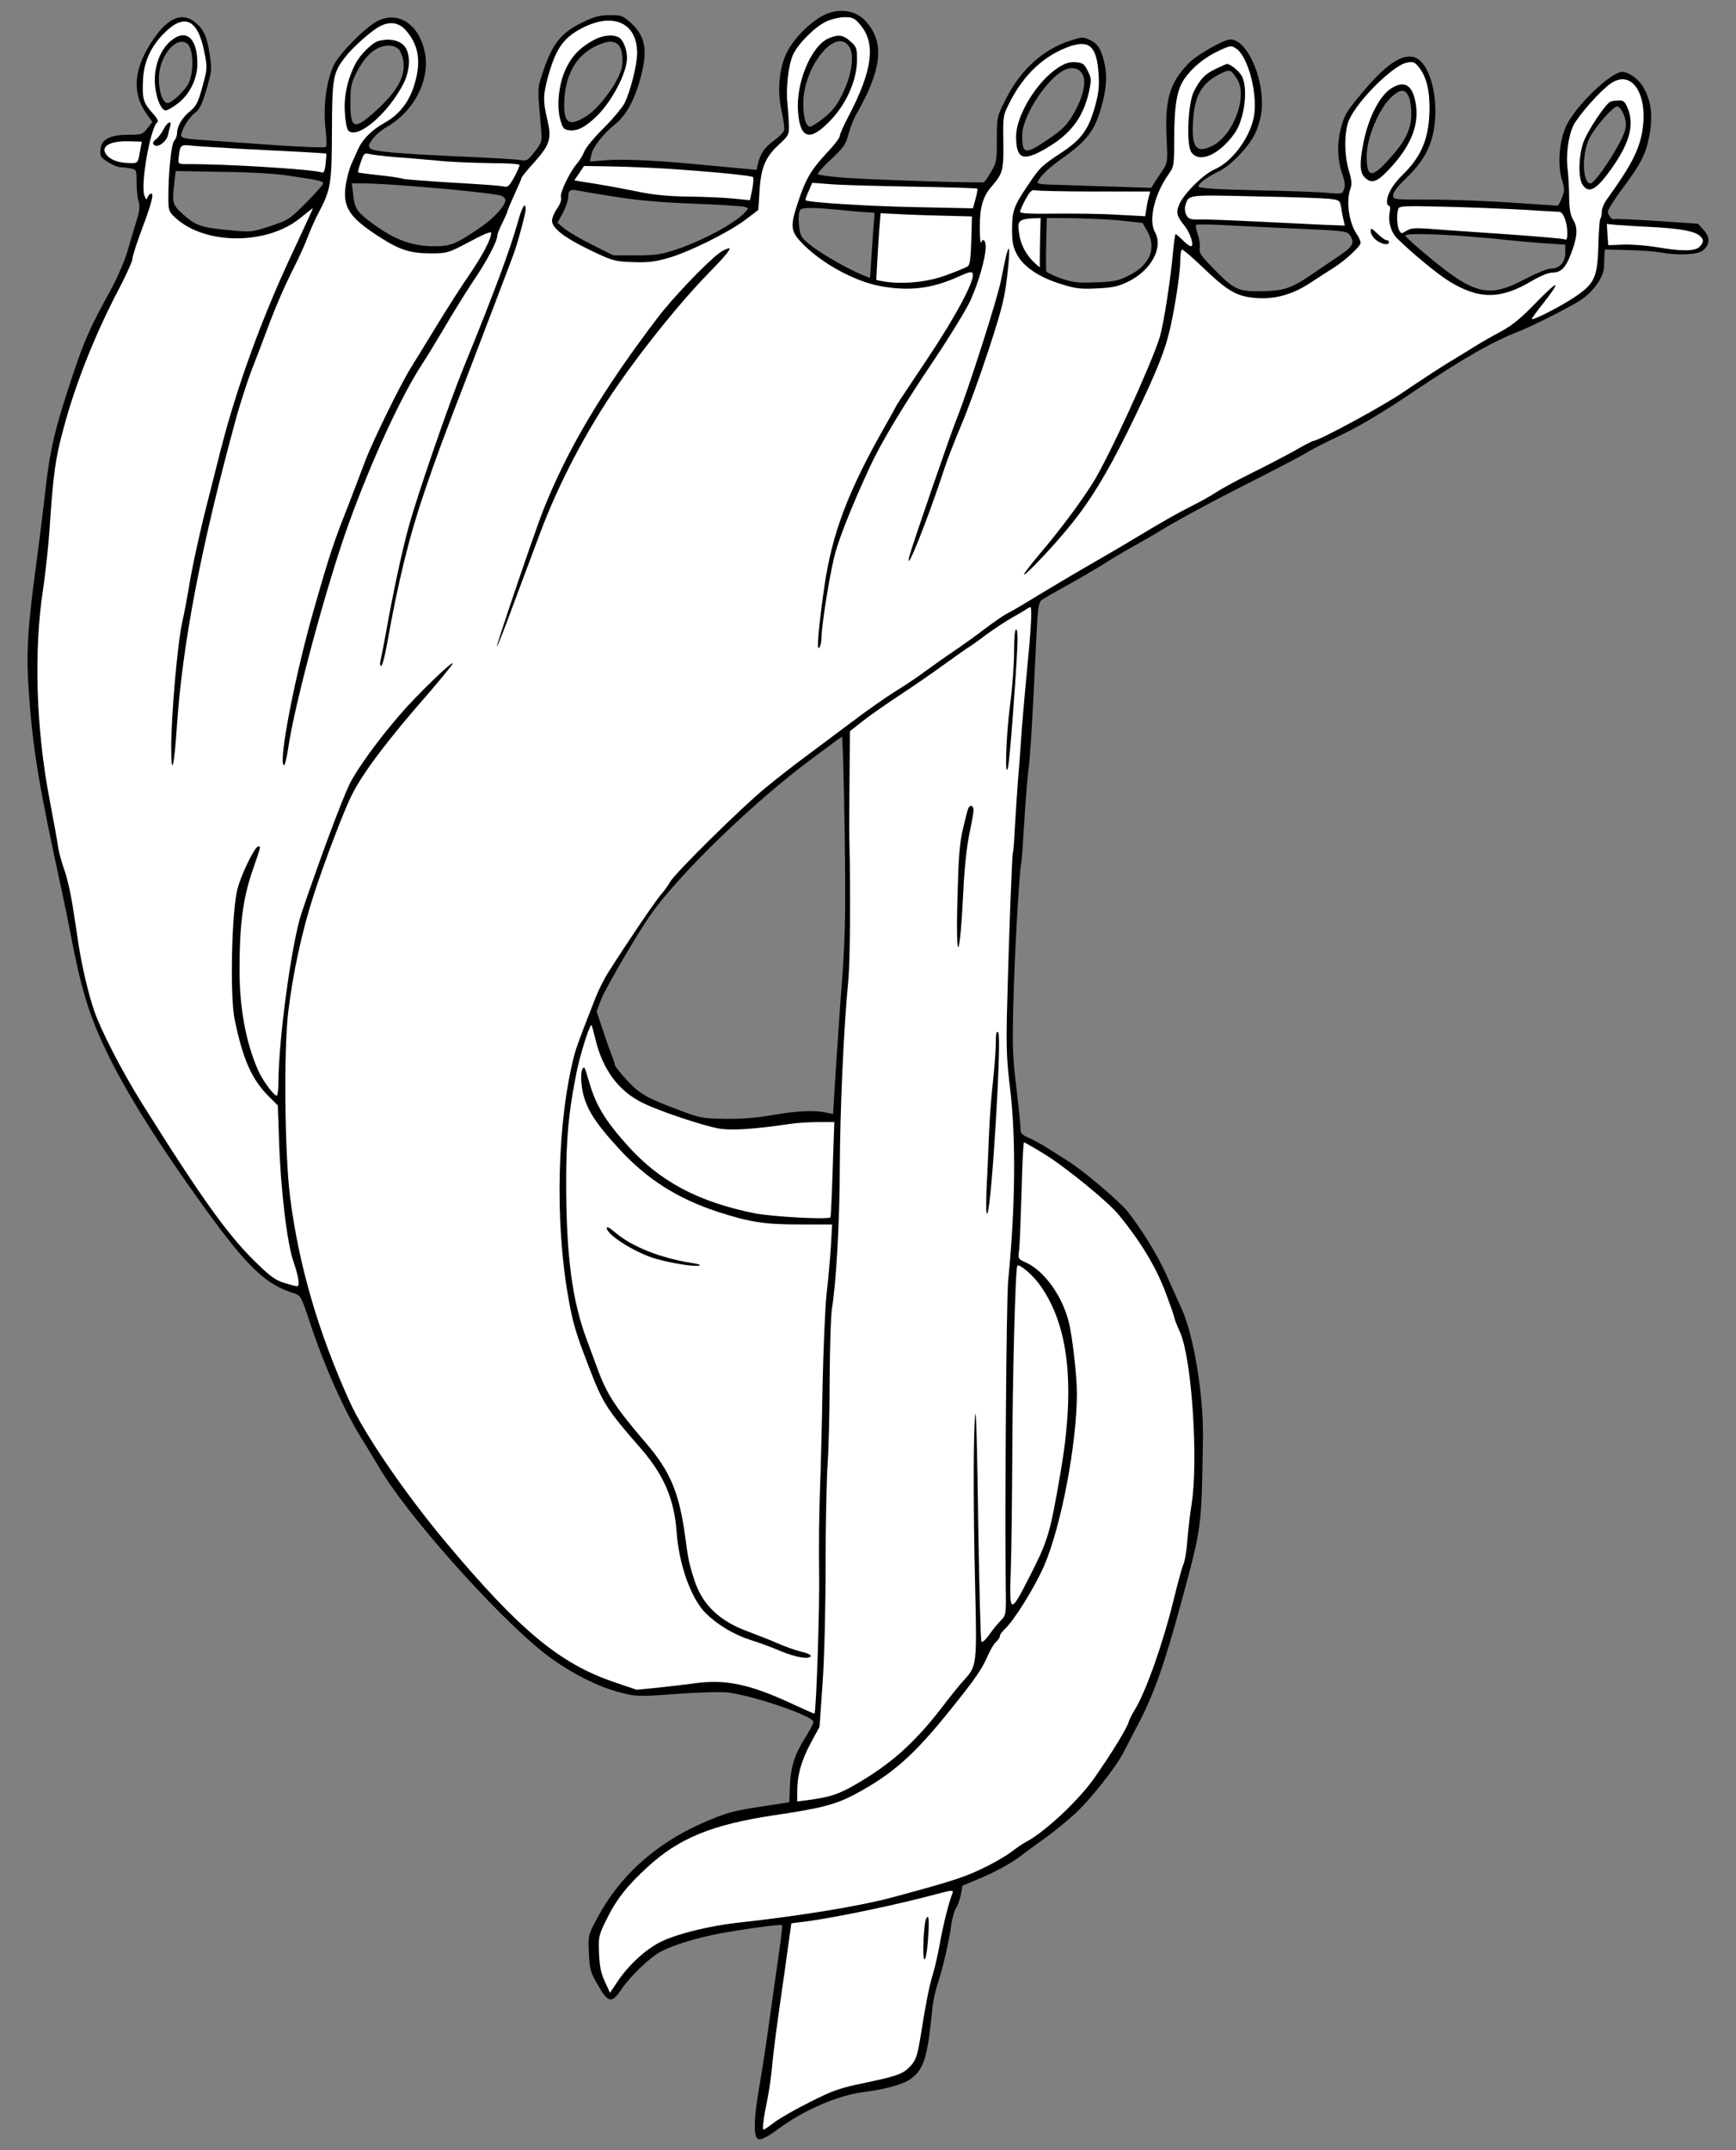 <?xml version="1.0" encoding="UTF-8" standalone="no"?>
<!DOCTYPE svg PUBLIC "-//W3C//DTD SVG 1.1//EN" "http://www.w3.org/Graphics/SVG/1.1/DTD/svg11.dtd">
<svg xmlns="http://www.w3.org/2000/svg" xmlns:dc="http://purl.org/dc/elements/1.1/" xmlns:xl="http://www.w3.org/1999/xlink" version="1.1" viewBox="40.5 63 283.5 351" width="283.5" height="351">
  <rect x="40.5" y="63" width="283.5" height="351" fill="#808080" stroke="none"/>
  <defs>
    <clipPath id="artboard_clip_path">
      <path d="M 40.5 63 L 324 63 L 324 360 L 214.962 414 L 40.5 414 Z"/>
    </clipPath>
  </defs>
  <g id="Sail_Fastened_to_Mast_and_Hanging_from_Yardarm_(2)" fill="none" stroke-opacity="1" stroke-dasharray="none" stroke="none" fill-opacity="1">
    <title>Sail Fastened to Mast and Hanging from Yardarm (2)</title>
    <g id="Sail_Fastened_to_Mast_and_Hanging_from_Yardarm_(2)_Art" clip-path="url(#artboard_clip_path)">
      <title>Art</title>
      <g id="Group_53">
        <g id="Graphic_80">
          <path d="M 212.047 115.084 C 212.006 114.725 211.963 114.36 211.92 113.993 C 211.324 109.227 211.225 107.274 211.39 100.755 C 211.42 99.134 211.485 97.13 211.571 94.979 L 183.523 94.979 C 183.408 96.672 183.266 98.537 183.094 100.721 C 182.928 103.071 182.597 107.969 182.366 111.577 L 182.152 115.084 Z" fill="black"/>
        </g>
        <g id="Graphic_79">
          <path d="M 183.323 115.03 L 210.994 115.03 C 210.962 114.724 210.929 114.423 210.894 114.125 C 210.298 109.326 210.232 107.142 210.364 101.383 C 210.418 99.269 210.479 97.086 210.543 94.925 L 184.546 94.925 C 184.517 95.495 184.485 95.976 184.451 96.353 C 183.996 100.86 183.58 107.99 183.323 115.03 Z" fill="#FFFFFF"/>
        </g>
        <g id="Graphic_78">
          <path d="M 174.664 65.669 C 172.347 66.993 169.865 69.641 168.872 71.825 C 167.681 74.473 167.416 78.014 168.177 81.323 C 168.475 82.647 168.641 84.004 168.541 84.302 C 168.442 84.633 167.681 85.361 166.887 85.957 C 165.364 87.049 164.669 88.042 164.272 89.763 L 164.04 90.722 L 161.492 90.491 C 160.102 90.358 157.521 90.127 155.8 89.961 C 148.585 89.233 142.562 88.935 139.782 89.134 L 136.836 89.365 L 137.068 88.273 C 137.299 87.016 139.02 84.831 141.039 83.21 C 142.661 81.853 143.885 79.768 144.812 76.723 C 146.368 71.593 146.07 69.144 143.654 66.861 C 142.198 65.537 142.032 65.471 140.113 65.471 C 138.491 65.471 137.597 65.702 135.744 66.596 C 132.07 68.35 130.647 70.137 129.026 75.168 C 128.264 77.451 128.264 77.451 128.86 84.004 C 129.026 86.089 129.026 86.188 127.834 87.744 C 126.808 89.101 126.477 89.299 125.749 89.167 C 124.856 89.001 120.984 88.77 114.1 88.472 C 105.429 88.075 101.424 87.711 100.994 87.247 C 100.597 86.85 100.663 86.619 101.358 85.692 C 101.788 85.063 102.88 84.17 103.741 83.673 C 108.242 81.092 110.856 75.796 109.83 71.329 C 108.871 66.96 105.561 64.809 102.285 66.364 C 100.365 67.258 96.03 71.593 95.037 73.579 C 93.812 76.127 93.25 80.297 93.647 83.905 C 93.845 85.493 93.878 86.817 93.713 86.983 C 93.548 87.148 89.543 86.983 84.81 86.652 C 80.078 86.321 74.816 85.924 73.161 85.824 C 70.778 85.659 70.083 85.493 70.083 85.129 C 70.083 84.236 71.341 82.184 72.3 81.456 C 73.095 80.893 73.459 80.132 74.22 77.617 C 75.08 74.638 75.113 74.34 74.749 71.924 C 74.319 69.012 73.823 67.854 72.4 66.662 C 70.348 64.941 68.031 65.835 65.681 69.21 C 62.339 73.976 61.942 78.047 64.391 81.522 L 65.383 82.912 L 64.556 83.971 C 63.795 84.931 63.629 84.997 61.544 84.997 C 58.467 84.997 57.043 85.725 56.911 87.38 C 56.812 88.505 56.911 88.67 58.136 89.465 C 58.864 89.928 59.757 90.292 60.121 90.292 C 60.452 90.292 61.213 90.391 61.776 90.491 C 62.802 90.689 62.802 90.722 62.802 92.741 C 62.802 93.866 62.934 95.256 63.133 95.885 C 63.365 96.713 63.298 97.474 62.802 99.029 C 62.471 100.121 61.776 102.372 61.313 104.027 C 60.816 105.715 59.592 108.495 58.5 110.48 C 55.19 116.504 54.297 118.489 52.377 124.248 C 49.531 132.72 48.637 136.46 47.909 143.079 C 47.545 146.356 46.784 152.412 46.221 156.549 C 44.964 166.047 44.765 169.952 45.228 176.307 C 45.89 185.507 46.883 191.431 50.59 208.442 C 51.153 211.09 51.748 213.969 51.914 214.896 C 52.973 220.323 53.403 222.243 54.363 225.652 C 56.845 234.223 62.603 244.45 73.525 259.641 C 80.806 269.768 83.818 272.68 88.55 274.136 C 89.609 274.467 89.708 274.666 91.065 278.77 C 93.448 285.951 96.658 293.199 99.538 297.799 C 100.498 299.355 101.755 301.44 102.351 302.433 C 106.587 309.813 120.752 325.831 128.827 332.417 C 132.501 335.429 137.498 338.11 141.238 339.135 C 144.382 339.996 144.58 339.996 151.332 339.5 C 154.41 339.268 157.918 339.169 159.109 339.268 C 163.048 339.632 173.34 343.107 173.34 344.1 C 173.34 344.365 172.744 345.49 172.049 346.582 C 170.295 349.329 169.6 351.447 169.501 354.558 L 169.402 357.205 L 165.728 357.768 C 160.168 358.595 159.142 358.893 155.27 360.581 C 147.46 363.99 141.536 369.385 137.895 376.368 C 136.538 378.949 136.538 379.015 136.671 381.861 C 136.803 384.509 136.902 384.939 138.127 387.024 C 139.815 390.003 140.41 390.102 141.999 387.719 C 143.422 385.601 146.732 382.424 148.519 381.53 C 150.67 380.438 154.476 379.28 158.282 378.585 C 162.684 377.791 168.012 377.096 168.21 377.261 C 168.277 377.327 168.111 378.982 167.846 380.869 C 167.218 385.171 166.622 389.506 165.927 394.438 C 165.397 398.211 165.199 399.369 164.239 405.293 C 163.676 408.669 163.61 411.25 164.04 411.945 C 164.438 412.574 165.331 412.21 167.946 410.29 C 171.884 407.411 177.444 405.028 181.449 404.532 C 184.758 404.135 187.77 403.307 188.961 402.546 C 191.344 400.957 191.94 399.137 192.734 391.128 C 192.833 389.937 193.197 388.149 193.528 387.157 C 194.422 384.509 195.448 380.074 195.812 377.46 C 195.977 376.202 196.375 374.812 196.672 374.382 C 196.97 373.919 197.301 372.926 197.434 372.198 L 197.665 370.841 L 201.24 369.318 C 203.258 368.458 205.74 367.068 206.965 366.141 C 208.156 365.214 210.142 363.791 211.334 362.931 C 212.558 362.07 214.643 360.349 216 359.125 C 218.449 356.908 222.751 351.48 223.943 349.13 C 224.274 348.468 225.3 346.516 226.193 344.795 C 228.94 339.599 230.562 335.032 233.441 324.441 C 236.784 312.097 236.718 312.56 236.949 297.799 C 237.049 290.585 235.427 280.855 233.408 276.519 C 232.978 275.593 231.952 273.276 231.125 271.423 C 229.635 268.047 227.12 263.943 224.671 260.799 C 223.347 259.144 217.555 254.213 215.007 252.591 C 214.213 252.095 212.757 251.168 211.797 250.572 C 210.837 249.944 209.414 249.149 208.587 248.785 C 207.362 248.256 207.13 247.991 207.164 247.23 C 207.164 246.733 206.866 243.821 206.502 240.743 C 205.906 235.977 205.807 234.025 205.972 227.505 C 206.105 220.29 206.932 205.464 207.263 203.974 C 207.362 203.61 207.561 200.632 207.759 197.355 C 207.958 194.079 208.256 190.273 208.421 188.916 C 208.752 186.467 209.149 180.047 209.712 167.636 C 209.977 162.241 210.109 161.348 210.605 160.951 C 210.936 160.719 212.757 159.66 214.676 158.601 C 216.596 157.542 219.144 156.052 220.335 155.324 C 221.527 154.563 223.744 153.206 225.3 152.346 C 226.855 151.485 229.172 150.161 230.43 149.367 C 233.64 147.448 239.564 144.271 246.812 140.63 C 250.187 138.909 253.298 137.254 253.762 136.956 C 254.225 136.626 256.74 135.335 259.388 134.077 C 262.697 132.489 266.404 130.271 271.302 126.962 C 279.411 121.534 284.11 118.82 288.545 117.099 C 290.928 116.14 296.521 113.326 298.507 112.069 C 300.658 110.679 302.412 108.263 302.445 106.542 C 302.478 105.88 302.511 104.986 302.511 104.556 L 302.577 103.729 L 306.383 103.828 C 308.468 103.861 310.917 104.06 311.811 104.225 C 314.491 104.722 317.702 104.589 318.529 103.927 C 319.754 102.968 319.82 101.776 318.728 100.552 L 317.801 99.526 L 311.017 99.062 C 307.277 98.831 304.166 98.698 304.1 98.765 C 303.835 99.029 303.074 98.136 303.074 97.573 C 303.074 97.242 304.1 95.587 305.39 93.866 C 308.567 89.63 309.329 88.042 309.891 84.898 C 310.454 81.754 310.123 79.404 308.832 77.186 C 308.137 75.929 306.449 74.737 305.423 74.737 C 303.57 74.737 297.845 80.264 296.289 83.508 C 295.131 85.99 294.8 89.928 295.594 92.41 C 296.024 93.866 296.024 94.164 295.561 95.29 C 295.296 96.018 294.965 96.58 294.833 96.58 C 294.734 96.58 291.424 96.349 287.519 96.084 C 283.614 95.819 277.623 95.587 274.215 95.587 C 268.059 95.587 267.993 95.587 267.993 94.859 C 267.993 94.429 268.754 93.403 270.078 92.145 C 272.56 89.763 273.884 87.611 274.479 85.03 C 275.77 79.602 274.049 72.851 271.269 72.288 C 269.25 71.891 266.702 73.645 263.028 78.047 C 260.381 81.191 259.984 81.82 259.421 84.17 C 258.825 86.486 258.925 89.167 259.653 91.285 C 260.116 92.576 260.215 93.337 259.984 93.9 C 259.719 94.661 259.62 94.694 257.468 94.495 C 256.244 94.363 250.982 94.164 245.753 94.065 C 238.902 93.9 236.221 93.734 236.221 93.436 C 236.221 92.94 237.611 91.914 239.762 90.855 C 241.649 89.862 244.363 87.049 245.455 84.831 C 245.852 84.037 246.315 82.581 246.448 81.621 C 247.275 76.591 244.33 69.442 241.45 69.442 C 240.391 69.442 236.122 71.858 234.765 73.182 C 231.489 76.491 230.694 79.139 231.025 85.857 C 231.191 89.134 231.125 89.663 230.562 90.491 C 230.231 91.02 229.602 91.947 229.205 92.543 L 228.51 93.668 L 221.328 93.436 C 217.39 93.304 213.253 93.171 212.128 93.138 C 211.003 93.138 210.043 93.006 209.977 92.874 C 209.811 92.377 211.532 90.557 213.617 89.101 C 217.754 86.221 219.177 84.467 220.203 81.025 C 221.097 78.014 221.328 75.83 220.964 73.811 C 220.468 71.262 219.872 70.17 218.515 69.541 C 217.423 69.012 217.225 69.012 215.47 69.575 C 210.87 70.998 207.13 74.373 204.681 79.338 C 203.291 82.118 203.291 82.151 203.291 85.791 C 203.291 89.2 203.225 89.597 202.365 91.02 C 201.868 91.881 201.339 92.642 201.206 92.741 C 200.875 92.94 181.382 92.311 177.543 91.947 C 175.723 91.781 174.168 91.55 174.068 91.45 C 173.936 91.318 174.896 90.226 176.22 89.001 C 178.304 87.049 178.635 86.552 179.099 84.798 C 179.397 83.739 179.926 82.316 180.323 81.687 C 184.593 74.241 185.023 69.806 181.78 66.364 C 180.059 64.544 177.146 64.246 174.664 65.669 Z M 178.437 198.745 L 178.437 198.745 C 178.635 213.407 178.569 216.153 177.676 227.472 C 177.51 229.822 177.179 234.72 176.948 238.327 L 176.55 244.847 L 175.359 244.615 C 173.473 244.185 170.461 244.351 166.556 245.046 C 164.14 245.476 161.591 245.674 158.944 245.641 C 155.171 245.575 154.807 245.509 151.497 244.251 C 146.037 242.199 145.044 241.637 142.893 239.353 C 141.8 238.162 140.907 237.037 140.907 236.871 C 140.907 236.673 140.708 236.044 140.477 235.481 C 140.245 234.885 139.55 232.999 138.987 231.245 L 137.928 228.101 L 138.689 226.115 C 139.484 224.129 144.647 215.293 146.798 212.248 C 151.597 205.497 163.776 193.715 173.175 186.798 C 174.631 185.706 176.286 184.514 176.815 184.084 C 177.378 183.654 177.907 183.323 178.007 183.29 C 178.106 183.29 178.304 190.24 178.437 198.745 Z M 88.12 91.748 L 88.12 91.748 C 92.952 92.476 93.25 92.576 93.25 92.973 C 93.25 93.171 91.992 94.595 90.47 96.117 C 87.789 98.798 87.59 98.93 84.612 99.923 C 81.567 100.916 81.435 100.916 78.026 100.585 C 73.393 100.155 72.433 99.824 70.447 98.036 C 68.627 96.382 68.561 96.183 68.991 92.675 L 69.189 90.921 L 76.834 91.053 C 81.832 91.12 85.737 91.351 88.12 91.748 Z M 106.322 93.271 L 106.322 93.271 C 114.265 93.866 121.844 94.661 122.473 94.992 C 122.771 95.157 123.035 95.455 123.035 95.654 C 123.035 96.58 121.116 98.665 118.865 100.188 C 114.927 102.868 114.1 103.199 111.353 103.199 C 107.547 103.199 104.436 101.942 100.564 98.897 C 98.677 97.408 98.379 96.878 98.148 94.495 L 97.949 92.94 L 99.836 92.94 C 100.862 92.94 103.774 93.072 106.322 93.271 Z M 140.741 95.091 L 140.741 95.091 C 144.415 95.687 148.386 96.051 153.781 96.249 C 158.05 96.415 161.823 96.646 162.154 96.779 C 162.783 96.977 162.783 96.977 162.187 97.639 C 160.565 99.426 155.369 102.24 150.835 103.762 C 148.419 104.556 147.493 104.689 144.349 104.689 L 140.675 104.689 L 137.233 102.968 C 135.347 102.041 133.295 100.816 132.666 100.32 L 131.541 99.36 L 132.434 97.739 C 132.898 96.812 133.295 95.687 133.295 95.223 C 133.295 94.131 133.56 93.866 134.619 94.065 C 135.082 94.164 137.829 94.628 140.741 95.091 Z M 179.132 97.408 L 179.132 97.408 C 181.879 97.706 187.505 98.003 191.675 98.136 L 199.221 98.334 L 199.121 102.273 C 199.022 105.317 198.89 106.277 198.493 106.509 C 198.228 106.674 196.739 107.303 195.183 107.866 C 191.609 109.223 186.942 109.554 183.6 108.693 C 180.224 107.833 172.612 103.431 171.454 101.677 C 170.924 100.85 170.726 98.003 171.156 97.308 C 171.454 96.812 173.042 96.812 179.132 97.408 Z M 223.48 98.996 L 227.087 99.393 L 227.848 100.717 C 229.437 103.563 228.278 106.31 224.737 108.031 C 223.115 108.859 222.321 108.991 219.442 109.09 C 216.695 109.223 215.735 109.09 213.981 108.528 C 209.977 107.204 207.395 104.49 206.932 101.147 C 206.568 98.566 206.568 98.566 213.683 98.599 C 217.059 98.599 221.461 98.798 223.48 98.996 Z M 251.379 100.287 L 251.379 100.287 C 259.884 100.651 260.447 100.717 260.91 101.346 C 261.87 102.736 261.506 103.266 258.23 105.417 C 257.501 105.913 255.747 107.071 254.324 108.064 C 251.246 110.149 249.956 110.513 246.117 110.546 C 242.642 110.58 241.881 110.182 238.439 106.608 C 236.651 104.788 236.287 104.225 236.42 103.53 C 236.519 103.067 236.387 102.074 236.122 101.313 C 235.857 100.552 235.725 99.824 235.824 99.724 C 235.923 99.625 237.446 99.625 239.167 99.691 C 240.921 99.79 246.415 100.055 251.379 100.287 Z M 279.576 101.545 L 279.576 101.545 C 282.025 101.743 285.301 102.008 286.857 102.206 C 288.412 102.372 291.126 102.604 292.913 102.736 L 296.124 102.935 L 296.124 104.225 C 296.124 105.814 295.197 106.84 293.807 106.84 C 293.277 106.84 291.457 107.568 289.736 108.461 C 283.382 111.837 281.231 111.241 272.361 103.696 C 271.071 102.604 270.011 101.611 270.011 101.445 C 269.978 101.114 274.281 101.147 279.576 101.545 Z M 71.01 70.071 L 71.01 70.071 C 72.102 70.766 72.234 74.77 71.241 76.723 C 70.712 77.716 68.825 79.536 68.031 79.801 C 67.204 80.099 66.443 78.146 66.443 75.83 C 66.443 72.288 69.156 68.88 71.01 70.071 Z M 141.37 70.203 L 141.37 70.203 C 142.131 70.766 142.396 73.016 141.9 74.539 C 141.139 76.855 138.359 80.562 136.472 81.82 C 133.593 83.706 132.633 83.276 132.633 80.132 C 132.666 75.366 134.519 72.024 137.928 70.468 C 139.649 69.674 140.543 69.608 141.37 70.203 Z M 179.165 70.6 L 179.165 70.6 C 180.059 71.957 179.628 75.101 178.172 78.146 C 177.245 80.099 176.55 80.992 175.127 82.184 C 174.101 83.011 173.075 83.673 172.811 83.673 C 172.116 83.673 171.685 82.25 171.685 79.867 C 171.685 73.877 177.014 67.324 179.165 70.6 Z M 105.66 71.097 L 105.66 71.097 C 105.958 71.428 106.322 72.421 106.388 73.215 C 106.653 75.432 105.396 77.782 102.483 80.529 C 98.379 84.368 97.718 84.269 97.718 79.768 C 97.718 77.319 97.85 76.624 98.611 75.068 C 100.1 72.024 101.954 70.435 104.039 70.435 C 104.634 70.435 105.296 70.7 105.66 71.097 Z M 217.324 75.201 L 217.324 75.201 C 217.953 76.525 217.291 79.139 215.669 81.82 C 214.709 83.441 213.948 84.203 211.698 85.725 C 207.892 88.306 207.428 88.24 207.428 85.063 C 207.428 82.217 211.003 76.458 213.882 74.671 C 215.305 73.778 216.728 74.009 217.324 75.201 Z M 242.443 75.763 L 242.443 75.763 C 244.363 78.51 242.013 85.03 238.472 86.817 C 235.857 88.108 235.063 87.082 235.328 82.813 C 235.559 78.643 236.751 76.558 239.729 75.068 C 241.318 74.274 241.483 74.34 242.443 75.763 Z M 270.541 78.709 L 270.541 78.709 C 270.773 79.172 270.971 80.43 270.971 81.555 C 270.971 84.103 270.045 86.056 267.298 89.035 C 264.518 92.145 263.69 92.046 263.69 88.505 C 263.69 85.427 265.775 80.562 267.827 78.742 C 269.217 77.517 269.945 77.517 270.541 78.709 Z M 305.589 81.522 L 305.589 81.522 C 306.284 83.21 306.185 84.07 304.927 86.42 C 303.471 89.2 300.823 92.94 300.261 92.94 C 298.904 92.94 298.771 88.207 300.062 85.56 C 300.889 83.839 303.934 80.364 304.596 80.364 C 304.861 80.364 305.324 80.893 305.589 81.522 Z" fill="black"/>
        </g>
        <g id="Graphic_77">
          <path d="M 180.886 66.927 L 180.886 66.927 C 180.025 65.934 179.695 65.802 178.338 65.802 C 177.477 65.835 176.186 66.133 175.326 66.563 C 173.506 67.456 170.825 70.137 169.998 71.957 C 169.236 73.645 168.806 77.55 169.104 80.033 C 169.203 81.025 169.303 82.581 169.336 83.441 C 169.369 84.997 169.303 85.129 167.549 86.751 C 165.397 88.77 164.702 90.557 164.504 94.694 L 164.338 97.275 L 162.154 98.93 C 159.308 101.048 152.722 104.291 149.379 105.185 C 147.394 105.748 146.103 105.88 143.753 105.781 C 140.874 105.681 140.543 105.582 136.935 103.861 C 132.732 101.842 130.647 100.254 130.647 99.029 C 130.647 98.599 131.011 97.706 131.475 97.044 C 132.004 96.282 132.236 95.587 132.104 95.19 C 131.905 94.462 133.56 91.02 134.784 89.63 C 135.181 89.167 135.711 88.306 135.943 87.678 C 136.207 87.049 137.63 85.328 139.12 83.872 C 140.609 82.382 142.131 80.562 142.495 79.834 C 143.455 77.915 144.547 73.579 144.547 71.66 C 144.547 66.828 140.808 65.007 135.81 67.456 C 132.567 69.078 131.342 70.766 130.019 75.432 C 129.191 78.444 129.158 79.503 129.853 82.415 C 130.614 85.593 130.349 86.552 127.834 89.399 C 126.643 90.689 125.683 91.881 125.683 92.013 C 125.683 92.112 125.154 93.37 124.525 94.727 C 123.896 96.117 123.366 97.341 123.366 97.507 C 123.366 97.639 122.969 98.467 122.539 99.393 C 122.076 100.287 121.712 101.214 121.712 101.445 C 121.712 102.372 119.991 105.648 117.806 108.859 C 116.549 110.745 114.431 114.154 113.107 116.437 C 111.75 118.721 110.128 121.402 109.466 122.395 C 106.124 127.458 101.259 137.949 97.486 148.374 C 93.912 158.237 88.616 177.829 87.557 185.176 C 87.326 186.699 87.028 187.923 86.895 187.923 C 85.803 187.923 88.749 172.732 92.058 161.447 C 94.408 153.272 95.07 151.32 97.42 145.396 C 98.247 143.211 99.472 140.067 100.067 138.446 C 101.292 135.136 105.826 125.903 107.58 123.056 C 108.209 122.064 110.128 118.92 111.849 116.106 C 113.57 113.293 115.953 109.554 117.178 107.8 C 119.263 104.755 120.719 102.008 120.719 101.015 C 120.719 100.717 119.494 101.214 117.178 102.471 C 113.636 104.325 113.57 104.358 110.79 104.358 C 107.514 104.358 105.76 103.795 102.516 101.71 C 97.552 98.533 96.427 96.812 96.956 93.271 C 97.122 92.079 97.552 90.524 97.883 89.796 C 98.214 89.068 98.71 87.942 99.008 87.28 C 99.769 85.659 101.193 84.236 103.311 83.044 C 105.859 81.621 107.514 79.404 108.341 76.227 C 109.268 72.785 108.771 70.236 106.786 67.953 C 105.627 66.662 104.204 66.43 102.549 67.291 C 101.126 68.019 98.048 70.766 96.791 72.421 C 94.871 74.969 94.739 75.73 94.706 84.5 C 94.673 93.105 94.54 93.933 92.422 97.937 C 91.959 98.798 91.231 100.452 90.768 101.644 C 90.337 102.835 89.278 105.152 88.451 106.774 C 86.796 110.083 85.472 113.128 83.818 117.596 C 83.222 119.217 82.163 121.964 81.501 123.652 C 80.872 125.34 79.813 128.616 79.151 130.933 C 73.326 152.213 70.282 168 69.355 181.966 C 68.925 188.387 68.461 189.975 68.461 184.945 C 68.461 179.616 69.52 167.768 70.282 164.426 C 70.579 163.234 71.142 160.156 71.572 157.542 C 72.036 154.96 73.194 149.599 74.22 145.627 C 75.213 141.689 76.272 137.552 76.537 136.46 C 79.184 126.101 83.354 114.617 88.484 103.795 C 90.172 100.155 91.595 97.11 91.595 97.01 C 91.595 96.944 90.701 97.639 89.609 98.533 C 84.182 103.034 73.988 103.034 69.123 98.533 C 68.097 97.573 67.998 97.341 67.998 95.455 C 67.965 91.45 68.461 86.486 68.958 85.957 C 69.223 85.692 69.421 85.096 69.421 84.699 C 69.421 83.607 70.248 82.184 71.572 81.125 C 72.565 80.297 72.863 79.702 73.558 77.153 C 74.352 74.241 74.385 74.075 73.889 71.593 C 72.83 66.066 70.579 65.04 67.171 68.549 C 65.119 70.667 63.993 73.116 63.861 75.962 C 63.696 79.073 63.894 79.768 65.35 81.39 C 66.112 82.217 66.443 82.813 66.211 82.945 C 65.086 83.673 63.398 93.171 64.093 94.959 C 64.358 95.654 64.424 95.687 64.622 95.157 C 64.755 94.859 65.019 94.595 65.185 94.595 C 65.681 94.595 65.218 96.315 63.596 100.618 C 62.802 102.769 62.14 104.821 62.14 105.185 C 62.14 105.582 61.247 107.601 60.154 109.719 C 56.117 117.331 52.873 125.472 50.888 132.886 C 49.531 137.85 49.2 140.266 48.571 149.698 C 48.373 152.412 47.909 156.681 47.545 159.13 C 45.99 169.092 46.387 181.966 48.571 193.384 C 49.266 197.024 49.928 200.665 50.027 201.492 C 50.16 202.32 50.623 203.941 51.053 205.133 C 51.483 206.324 52.046 208.872 52.344 210.759 C 52.642 212.678 53.105 215.591 53.337 217.246 C 53.933 220.985 54.925 225.188 55.885 228.002 C 56.977 231.212 60.419 237.864 63.53 242.861 C 73.525 258.813 77.86 264.87 82.692 269.47 C 84.711 271.423 85.605 272.051 86.995 272.448 C 87.954 272.746 88.848 272.978 89.013 272.978 C 89.51 272.978 89.278 271.456 88.451 269.04 C 87.392 266.061 86.333 257.225 86.068 249.183 L 85.869 243.457 L 84.413 242.001 C 81.6 239.188 80.177 235.977 78.82 229.425 C 78.026 225.619 78.324 211.719 79.283 208.111 C 79.945 205.596 82.13 201.161 82.692 201.161 C 83.123 201.161 83.123 201.095 81.699 205.232 C 80.177 209.667 79.614 214.002 79.614 221.349 C 79.614 227.505 80.64 233.131 82.626 237.665 C 83.321 239.287 85.208 241.868 85.704 241.868 C 85.836 241.868 85.969 240.876 85.969 239.618 C 86.002 232.536 88.153 216.716 89.775 211.95 C 92.886 202.816 96.162 194.013 97.585 191.001 C 98.71 188.684 102.185 183.852 105.826 179.649 C 108.44 176.605 114.431 170.78 114.431 171.309 C 114.431 171.475 112.71 173.56 110.658 175.976 C 103.873 183.687 99.769 189.148 97.982 192.722 C 96.692 195.237 93.548 203.511 91.727 209.104 C 89.808 215.028 88.318 221.912 87.557 228.299 C 86.829 234.588 86.995 251.334 87.855 258.251 C 89.245 269.404 92.455 280.458 97.618 291.842 C 99.968 297.038 106.62 306.768 113.239 314.678 C 125.385 329.174 131.905 334.601 140.94 337.646 L 144.448 338.838 L 147.89 338.507 C 149.776 338.308 152.556 337.977 154.046 337.779 C 159.109 337.084 163.147 337.977 170.329 341.353 C 172.049 342.147 173.473 342.776 173.506 342.743 C 173.804 342.379 174.366 325.434 174.267 319.808 C 174.201 315.969 174.267 310.012 174.399 306.57 C 174.532 303.095 174.73 295.284 174.829 289.195 C 174.962 283.105 175.26 276.321 175.491 274.136 C 175.756 271.952 176.054 268.51 176.186 266.524 L 176.385 262.884 L 171.156 262.884 C 165.298 262.884 163.014 262.52 157.852 260.865 C 151.133 258.681 146.136 255.504 141.503 250.44 C 137.233 245.774 135.843 243.391 135.479 240.015 C 135.347 238.923 135.413 237.864 135.579 237.566 C 135.943 237.003 135.909 236.937 136.737 239.717 C 137.829 243.457 139.318 245.906 142.959 249.977 C 148.254 255.868 154.443 259.177 163.743 261.064 C 166.622 261.626 175.723 262.123 176.12 261.726 C 176.186 261.626 176.352 258.085 176.484 253.882 L 176.749 246.171 L 174.135 246.171 C 172.678 246.171 170.626 246.303 169.534 246.469 C 163.478 247.362 159.804 247.594 157.752 247.197 C 155.138 246.7 148.386 244.45 145.639 243.126 C 141.602 241.24 138.888 237.599 137.73 232.602 C 137.432 231.41 137.167 230.417 137.101 230.351 C 136.836 230.087 135.248 235.084 134.652 238.062 C 133.361 244.516 132.964 248.62 132.964 256.132 C 132.964 267.948 133.924 275.328 136.34 281.748 C 136.869 283.204 137.63 285.223 137.994 286.216 C 139.55 290.552 140.973 292.736 146.037 298.627 C 149.876 303.095 151.365 306.57 152.325 313.354 C 152.92 317.789 153.02 318.186 153.88 320.9 C 155.171 324.938 158.017 327.684 162.75 329.372 C 164.074 329.869 166.192 330.696 167.416 331.226 C 168.641 331.788 170.395 332.384 171.321 332.616 C 172.248 332.814 172.976 333.145 172.91 333.344 C 172.678 333.939 170.494 333.575 167.946 332.516 C 166.655 331.954 164.404 331.126 163.014 330.696 C 160.433 329.869 157.852 328.346 155.899 326.493 C 153.45 324.209 151.398 318.55 151.001 313.156 C 150.604 307.662 148.916 303.757 145.011 299.289 C 139.616 293.133 138.921 292.008 136.737 286.315 C 134.519 280.59 134.056 279.034 133.328 274.898 C 131.078 262.421 131.475 246.038 134.321 235.084 C 134.519 234.356 135.181 232.502 135.777 230.947 C 136.373 229.392 137.266 227.108 137.763 225.85 C 138.259 224.593 139.186 222.739 139.848 221.713 C 143.257 216.352 147.493 210.13 148.386 209.104 C 148.949 208.475 149.644 207.482 149.942 206.953 C 150.703 205.563 161.591 194.807 165.563 191.564 C 167.383 190.074 170.295 187.791 172.016 186.533 C 173.737 185.242 177.179 182.661 179.628 180.841 C 182.077 178.987 185.288 176.737 186.744 175.843 C 188.2 174.95 190.45 173.461 191.708 172.501 C 192.999 171.574 194.985 170.151 196.176 169.357 C 197.367 168.562 199.585 166.974 201.074 165.849 C 202.596 164.69 204.317 163.499 204.88 163.201 C 205.476 162.936 207.594 161.679 209.58 160.454 C 211.598 159.23 215.537 156.88 218.35 155.258 C 221.163 153.636 224.241 151.849 225.134 151.287 C 230.264 148.209 232.68 146.819 235.063 145.627 C 236.519 144.899 238.306 143.906 239.034 143.41 C 239.762 142.914 242.211 141.557 244.495 140.431 C 246.779 139.306 250.022 137.618 251.71 136.692 C 253.365 135.732 254.854 134.971 254.986 134.971 C 255.847 134.971 266.536 129.179 269.647 127.028 C 271.732 125.605 274.943 123.487 276.763 122.361 C 278.583 121.269 280.834 119.879 281.727 119.317 C 282.654 118.754 284.441 117.728 285.699 117.066 C 287.42 116.14 288.876 114.948 291.126 112.631 C 292.814 110.877 294.303 109.487 294.502 109.554 C 294.667 109.62 293.84 110.844 292.682 112.3 C 291.523 113.757 290.597 115.014 290.663 115.081 C 290.895 115.312 295.23 113.095 297.481 111.606 C 300.889 109.355 301.386 108.362 301.518 103.1 C 301.584 100.816 301.717 98.798 301.849 98.698 C 301.981 98.566 302.081 98.07 302.081 97.573 C 302.081 97.077 302.445 96.183 302.908 95.554 C 306.88 90.027 308.17 87.545 308.7 84.401 C 309.693 78.345 306.946 74.208 303.504 76.657 C 301.75 77.881 298.242 81.886 297.447 83.475 C 296.587 85.295 296.19 88.373 296.521 90.789 C 296.62 91.682 296.752 93.668 296.752 95.157 C 296.786 97.242 296.951 98.136 297.447 98.963 C 298.209 100.221 298.109 101.71 297.017 104.523 C 296.19 106.707 295.396 107.502 294.006 107.502 C 293.377 107.502 292.053 108.031 290.663 108.859 C 285.566 111.903 282.058 111.903 277.226 108.958 C 275.34 107.833 270.872 104.126 268.588 101.842 C 267.629 100.85 267.132 99.096 267.463 97.573 C 267.562 97.01 267.496 96.58 267.331 96.58 C 267.132 96.58 267 96.315 267 95.951 C 267 94.727 267.96 93.072 269.647 91.45 C 272.725 88.439 273.95 85.361 273.95 80.529 C 273.95 77.584 273.387 75.432 272.196 73.943 C 271.534 73.116 271.269 73.016 270.276 73.215 C 267.993 73.645 262.168 79.437 260.778 82.647 C 260.017 84.434 260.017 88.273 260.745 90.755 C 261.241 92.377 261.307 93.072 261.043 93.767 C 260.281 95.786 260.778 99.36 262.102 101.28 C 262.433 101.743 262.697 102.372 262.697 102.637 C 262.697 103.199 260.116 105.582 258.263 106.74 C 257.501 107.204 255.814 108.296 254.457 109.19 C 251.445 111.175 248.4 111.97 245.157 111.606 C 242.344 111.308 240.855 110.414 236.916 106.641 C 235.162 104.953 233.64 103.663 233.507 103.729 C 233.342 103.828 233.243 104.689 233.243 105.615 C 233.243 107.8 232.117 114.882 231.224 118.059 C 230.363 121.302 228.576 125.472 224.638 133.481 C 221.229 140.365 218.515 144.833 215.173 148.904 C 212.69 151.982 208.123 156.814 207.726 156.814 C 207.561 156.814 208.719 155.291 210.308 153.405 C 213.485 149.665 216.827 145.23 218.912 141.921 C 221.361 138.115 228.51 122.527 229.9 118.026 C 230.529 115.875 231.687 108.627 232.117 103.596 C 232.25 102.306 232.415 101.214 232.481 101.214 C 232.581 101.214 233.077 101.644 233.64 102.206 C 234.169 102.736 234.765 103.199 234.964 103.199 C 235.559 103.199 234.93 101.114 233.971 99.89 C 232.647 98.268 232.515 97.706 233.077 96.382 C 233.805 94.628 237.016 91.45 238.836 90.656 C 241.881 89.365 244.958 85.03 245.356 81.456 C 245.786 77.749 244.197 72.123 242.377 70.931 C 241.583 70.402 241.45 70.402 239.663 71.229 C 237.28 72.321 235.195 74.009 233.905 75.896 C 232.68 77.683 232.25 80.231 232.25 86.023 C 232.25 89.928 232.184 90.259 231.422 91.318 C 229.04 94.628 228.014 98.93 229.106 100.883 C 230.529 103.365 228.51 107.138 224.77 108.958 C 223.149 109.752 222.288 109.951 219.674 110.083 C 216.927 110.216 216.132 110.116 213.716 109.355 C 210.175 108.263 207.594 106.509 206.568 104.523 C 205.939 103.332 205.774 102.537 205.774 100.452 C 205.774 97.441 206.105 96.547 208.388 93.205 C 210.341 90.292 210.605 90.06 213.948 87.843 C 217.125 85.758 218.317 84.037 219.343 80.297 C 219.938 78.146 220.038 77.021 219.905 75.035 C 219.607 70.6 218.416 69.475 215.206 70.567 C 211.003 72.057 207.726 75.101 205.376 79.735 C 204.317 81.82 204.284 81.919 204.35 86.122 C 204.417 90.755 204.284 91.318 202.464 93.403 C 201.008 95.058 200.478 96.878 200.511 100.188 C 200.511 101.743 200.611 102.835 200.71 102.604 C 201.008 101.809 201.471 102.206 201.471 103.266 C 201.471 105.086 200.28 109.223 198.923 112.168 C 198.195 113.691 195.613 117.927 193.164 121.567 C 187.836 129.51 184.493 135.07 182.607 139.108 C 179.529 145.76 177.378 151.187 176.716 154.001 C 175.855 157.575 174.664 165.22 174.664 166.974 C 174.664 167.669 174.499 168.463 174.3 168.728 C 173.837 169.39 174.135 165.617 175.127 158.733 C 176.418 149.963 178.966 143.245 185.056 132.522 C 186.082 130.735 186.909 129.212 186.909 129.179 C 186.909 129.113 189.094 125.836 191.774 121.832 C 196.507 114.783 199.75 108.726 199.353 107.667 C 199.221 107.27 198.757 107.369 196.937 108.197 C 192.535 110.182 188.763 110.58 183.997 109.653 C 179.926 108.826 174.829 106.046 171.719 102.935 C 169.567 100.783 169.468 100.055 170.858 95.885 C 172.149 92.046 172.976 90.689 175.723 87.744 C 176.782 86.619 177.643 85.493 177.643 85.195 C 177.643 84.931 178.238 83.541 179 82.118 C 183.037 74.44 183.6 70.005 180.886 66.927 Z M 68.395 69.674 L 68.395 69.674 C 70.877 67.589 72.731 69.177 72.731 73.414 C 72.731 75.896 71.44 78.477 69.487 79.933 C 68.693 80.529 67.833 81.025 67.568 81.025 C 66.707 81.025 65.781 78.411 65.781 76.061 C 65.781 73.48 66.773 71.031 68.395 69.674 Z M 137.266 69.641 L 137.266 69.641 C 138.822 68.747 140.51 68.549 141.569 69.111 C 142.264 69.475 142.893 71.097 142.893 72.454 C 142.893 74.837 140.51 79.404 138.028 81.886 C 136.108 83.739 134.884 84.401 133.527 84.269 C 132.6 84.17 132.434 84.004 132.037 82.68 C 131.375 80.496 131.706 76.889 132.799 74.473 C 133.791 72.255 135.049 70.898 137.266 69.641 Z M 175.789 69.277 L 175.789 69.277 C 177.378 68.582 178.205 68.681 179.364 69.74 C 180.389 70.634 180.456 70.865 180.456 72.818 C 180.423 76.028 178.801 79.801 176.253 82.515 C 172.844 86.155 171.189 85.791 170.825 81.29 C 170.428 76.624 172.943 70.534 175.789 69.277 Z M 102.252 69.707 L 102.252 69.707 C 104.27 69.144 106.124 69.641 106.819 70.931 C 107.58 72.355 107.381 74.737 106.355 76.723 C 103.807 81.588 99.008 85.692 97.42 84.368 C 97.155 84.136 96.923 82.978 96.824 81.423 C 96.625 78.775 97.221 75.995 98.545 73.414 C 99.273 71.957 101.259 70.005 102.252 69.707 Z M 213.352 74.009 L 213.352 74.009 C 214.511 73.281 215.206 73.083 216.165 73.149 C 217.291 73.248 217.555 73.414 218.118 74.539 C 218.714 75.697 218.747 76.028 218.416 77.617 C 217.489 82.085 215.437 84.865 211.234 87.28 C 207.528 89.432 206.435 88.968 206.435 85.229 C 206.469 81.787 209.877 76.227 213.352 74.009 Z M 239.034 74.241 L 239.034 74.241 C 239.961 73.811 240.755 73.447 240.855 73.447 C 241.384 73.447 242.642 74.406 243.204 75.267 C 244.396 77.087 243.8 82.415 242.112 84.765 C 239.597 88.306 236.287 89.73 235.03 87.81 C 234.202 86.519 234.5 79.735 235.493 77.881 C 236.585 75.796 237.28 75.101 239.034 74.241 Z M 267.761 77.385 L 267.761 77.385 C 269.813 76.127 271.071 76.822 271.633 79.536 C 272.394 83.177 271.004 86.784 267.331 90.656 C 265.345 92.774 264.451 93.039 263.359 91.947 C 262.532 91.12 262.499 89.564 263.194 86.122 C 264.054 81.985 265.875 78.543 267.761 77.385 Z M 303.504 79.602 L 303.504 79.602 C 303.702 79.503 304.331 79.404 304.828 79.404 C 305.589 79.371 305.854 79.569 306.284 80.595 C 307.541 83.541 306.516 86.784 302.941 91.517 C 300.989 94.065 299.897 94.528 298.97 93.205 C 298.209 92.145 298.275 88.571 299.069 86.255 C 299.698 84.434 302.71 79.9 303.504 79.602 Z" fill="#FFFFFF"/>
        </g>
        <g id="Graphic_76">
          <path d="M 63.332 87.876 C 63.034 89.564 62.968 89.63 61.975 89.63 C 60.221 89.63 58.93 89.266 58.169 88.571 C 56.613 87.115 58.103 85.99 61.478 86.056 L 63.663 86.122 L 63.332 87.876 Z" fill="#FFFFFF"/>
        </g>
        <g id="Graphic_75">
          <path d="M 80.21 87.314 C 89.543 87.777 93.713 88.009 93.779 88.075 C 93.812 88.108 93.779 88.836 93.68 89.73 C 93.514 91.053 93.382 91.285 92.919 91.12 C 91.396 90.623 76.702 89.73 71.241 89.796 C 69.686 89.796 69.587 89.763 69.653 88.968 C 69.884 86.619 69.951 86.552 71.87 86.784 C 72.83 86.883 76.603 87.115 80.21 87.314 Z" fill="#FFFFFF"/>
        </g>
        <g id="Graphic_74">
          <path d="M 105.329 88.67 C 107.348 88.803 110.525 89.101 112.445 89.266 C 114.364 89.465 118.038 89.597 120.653 89.63 C 123.565 89.63 125.352 89.763 125.352 89.961 C 125.352 90.127 124.955 91.053 124.459 91.947 C 123.631 93.436 123.433 93.602 122.704 93.436 C 122.241 93.304 118.435 93.039 114.232 92.807 C 109.996 92.543 106.422 92.278 106.256 92.179 C 106.091 92.079 104.403 91.815 102.516 91.616 C 100.597 91.417 99.008 91.186 98.975 91.153 C 98.909 91.12 99.108 90.358 99.405 89.498 C 99.902 88.042 100.001 87.942 100.828 88.141 C 101.292 88.273 103.344 88.505 105.329 88.67 Z" fill="#FFFFFF"/>
        </g>
        <g id="Graphic_73">
          <path d="M 149.677 90.557 C 156.66 91.02 163.18 91.649 163.478 91.914 C 163.577 92.013 163.544 92.907 163.345 93.9 L 162.981 95.687 L 160.301 95.422 C 158.811 95.256 155.535 95.124 152.987 95.091 C 149.776 95.058 147.294 94.826 144.878 94.33 C 141.436 93.635 138.888 93.171 135.843 92.708 L 134.288 92.443 L 135.082 91.285 L 135.876 90.094 L 139.947 90.16 C 142.198 90.193 146.599 90.358 149.677 90.557 Z" fill="#FFFFFF"/>
        </g>
        <g id="Graphic_72">
          <path d="M 189.557 93.469 C 195.282 93.569 200.048 93.701 200.114 93.8 C 200.18 93.866 200.048 94.595 199.816 95.455 L 199.386 97.01 L 189.921 96.812 C 181.912 96.646 172.513 96.051 172.049 95.687 C 171.983 95.654 172.182 94.992 172.546 94.23 L 173.142 92.84 L 176.153 93.072 C 177.775 93.205 183.831 93.37 189.557 93.469 Z" fill="#FFFFFF"/>
        </g>
        <g id="Graphic_71">
          <path d="M 219.31 94.264 L 228.345 94.264 L 228.146 94.992 C 228.014 95.422 227.815 96.315 227.716 97.044 L 227.517 98.301 L 223.182 98.07 C 220.799 97.904 216.199 97.838 212.988 97.871 C 208.62 97.937 207.097 97.838 207.097 97.573 C 207.097 97.341 207.495 96.415 207.991 95.521 C 208.719 94.197 209.017 93.933 209.546 94.065 C 209.944 94.164 214.312 94.264 219.31 94.264 Z" fill="#FFFFFF"/>
        </g>
        <g id="Graphic_70">
          <path d="M 257.601 95.455 C 259.255 95.654 259.322 95.72 259.52 96.878 C 259.62 97.54 259.785 98.467 259.917 98.93 L 260.116 99.824 L 256.509 99.691 C 254.556 99.592 249.658 99.36 245.653 99.162 C 241.649 98.963 237.545 98.798 236.519 98.831 C 234.897 98.864 234.6 98.765 234.236 98.103 C 234.004 97.639 233.938 97.01 234.07 96.547 C 234.633 94.76 234.236 94.793 245.488 95.058 C 251.213 95.157 256.674 95.356 257.601 95.455 Z" fill="#FFFFFF"/>
        </g>
        <g id="Graphic_69">
          <path d="M 289.339 97.242 C 292.252 97.441 294.866 97.573 295.131 97.573 C 295.793 97.573 296.455 99.36 296.455 101.015 C 296.455 102.074 296.355 102.24 295.892 102.041 C 295.561 101.942 290.994 101.545 285.699 101.18 C 280.436 100.816 274.943 100.452 273.553 100.32 C 271.501 100.188 270.839 100.254 270.177 100.684 C 269.383 101.18 269.316 101.18 268.986 100.585 C 268.621 99.857 268.555 97.937 268.853 97.077 C 269.052 96.613 269.846 96.58 276.564 96.746 C 280.668 96.845 286.427 97.077 289.339 97.242 Z" fill="#FFFFFF"/>
        </g>
        <g id="Graphic_68">
          <path d="M 310.156 100.055 C 314.69 100.287 317.205 100.717 318.066 101.478 C 318.761 102.107 318.794 102.471 318.066 103.266 C 317.371 104.027 315.12 104.06 310.983 103.332 C 309.329 103.067 306.88 102.868 305.556 102.935 L 303.14 103.034 L 303.007 101.313 L 302.908 99.559 L 304.563 99.724 C 305.49 99.79 308.005 99.956 310.156 100.055 Z" fill="#FFFFFF"/>
        </g>
        <g id="Graphic_67">
          <path d="M 208.851 164.823 C 208.785 166.345 208.487 169.721 208.223 172.368 C 207.958 175.016 207.594 179.186 207.395 181.635 C 207.23 184.084 206.965 187.89 206.766 190.074 C 206.601 192.259 206.369 195.833 206.237 198.017 C 206.138 200.168 206.005 202.055 205.906 202.187 C 205.774 202.419 205.244 216.352 204.946 228.134 C 204.814 233.893 204.88 236.077 205.476 240.876 C 206.435 249.05 206.303 260.303 205.145 271.985 C 204.847 274.699 204.582 309.515 204.748 322.257 C 204.814 326.625 204.781 326.659 203.92 327.552 C 203.457 328.015 202.596 329.074 202.067 329.836 C 201.504 330.63 200.942 331.159 200.776 330.994 C 200.644 330.862 200.412 322.091 200.247 311.534 C 200.114 300.977 199.916 293.001 199.783 293.828 C 199.452 295.88 199.419 308.721 199.75 322.124 C 200.048 334.634 200.015 334.999 197.996 337.183 C 197.4 337.812 195.646 339.963 194.124 341.982 C 189.755 347.608 185.883 351.05 180.125 354.359 C 177.378 355.948 175.988 356.378 172.281 356.875 L 170.693 357.073 L 170.693 355.418 C 170.693 352.771 171.355 350.454 172.877 347.575 L 174.333 344.894 L 174.829 337.812 C 175.127 333.642 175.326 325.666 175.326 318.484 C 175.326 311.733 175.491 304.319 175.657 301.969 C 175.822 299.62 175.988 293.398 175.988 288.103 C 176.021 282.84 176.186 277.678 176.352 276.652 C 177.047 272.581 177.609 262.718 177.643 253.783 C 177.676 244.251 178.304 230.318 179.033 223.103 C 179.33 219.86 179.43 208.872 179.198 199.672 C 179.165 198.745 179.198 194.509 179.231 190.174 L 179.297 182.363 L 181.482 180.642 C 182.706 179.682 185.42 177.796 187.538 176.406 C 189.656 175.016 192.734 172.898 194.356 171.707 C 196.01 170.515 197.798 169.257 198.327 168.893 C 198.89 168.562 200.379 167.503 201.637 166.544 C 202.927 165.617 204.715 164.426 205.608 163.929 C 206.535 163.4 207.561 162.804 207.925 162.572 C 208.289 162.307 208.686 162.109 208.785 162.109 C 208.918 162.109 208.951 163.333 208.851 164.823 Z" fill="#FFFFFF"/>
        </g>
        <g id="Graphic_66">
          <path d="M 210.903 251.301 C 214.445 253.452 221.461 259.177 223.215 261.328 C 226.756 265.664 229.205 269.702 230.761 273.772 C 231.588 275.957 232.25 277.843 232.25 278.009 C 232.25 278.174 232.68 279.332 233.243 280.557 C 235.129 284.892 236.221 301.374 235.096 308.555 C 234.831 310.177 234.533 312.825 234.401 314.446 C 234.302 316.035 234.004 317.822 233.739 318.418 C 233.474 319.047 232.746 321.76 232.084 324.474 C 230.396 331.358 227.583 339.268 225.796 342.147 C 225.399 342.776 224.936 343.67 224.803 344.133 C 224.505 345.159 222.189 348.965 219.409 352.969 C 216.86 356.709 211.234 362.004 208.09 363.659 C 207.627 363.891 206.502 364.652 205.608 365.347 C 204.681 366.042 202.497 367.3 200.776 368.094 C 197.897 369.484 195.481 370.245 186.247 372.727 C 180.853 374.183 171.057 375.772 160.764 376.897 C 156.429 377.394 151.497 378.585 148.784 379.81 C 146.268 380.935 143.323 383.582 141.469 386.296 L 140.113 388.315 L 139.285 386.495 C 138.623 385.105 138.425 384.013 138.325 381.861 C 138.226 379.148 138.259 378.949 139.517 376.401 C 141.105 373.124 142.959 370.774 146.235 367.796 C 151.365 363.063 156.759 360.879 166.721 359.357 C 174.631 358.198 177.014 357.57 180.224 355.849 C 186.314 352.572 189.822 349.461 195.779 342.015 C 199.783 337.05 200.842 335.495 201.802 333.311 C 202.199 332.384 202.795 331.358 203.159 331.027 C 203.49 330.729 203.788 330.299 203.788 330.067 C 203.788 329.836 204.119 329.405 204.483 329.041 C 206.038 327.651 209.414 322.257 211.003 318.616 C 213.783 312.229 216.364 298.693 216.364 290.485 C 216.364 287.573 215.636 281.219 215.04 278.803 C 213.915 274.434 211.036 270.463 207.991 269.073 C 206.733 268.51 206.733 268.477 206.932 267.021 C 207.031 266.193 207.197 261.924 207.329 257.489 C 207.428 253.088 207.627 249.48 207.726 249.48 C 207.825 249.48 209.282 250.308 210.903 251.301 Z" fill="#FFFFFF"/>
        </g>
        <g id="Graphic_65">
          <path d="M 210.308 272.746 C 215.04 279.332 216.132 289.128 213.716 303.26 C 211.962 313.42 211.698 314.347 208.686 320.271 C 205.443 326.659 205.31 326.592 205.575 319.212 C 205.674 316.101 205.774 307.993 205.807 301.274 C 205.84 288.665 206.303 270.132 206.634 269.635 C 206.899 269.205 209.182 271.158 210.308 272.746 Z" fill="#FFFFFF"/>
        </g>
        <g id="Graphic_64">
          <path d="M 196.01 372.164 C 195.481 373.455 194.521 377.228 193.992 380.207 C 193.694 381.928 193.164 384.277 192.8 385.436 C 192.204 387.421 191.708 389.937 190.748 395.96 C 190.252 398.872 189.987 399.534 188.829 400.626 C 187.77 401.619 186.744 401.95 181.614 403.042 C 177.709 403.837 176.55 404.234 172.811 406.12 C 170.428 407.312 167.813 408.801 166.953 409.463 C 166.092 410.125 165.298 410.654 165.199 410.654 C 164.934 410.654 165.199 408.702 165.861 405.491 C 166.125 404.168 166.423 402.016 166.556 400.693 C 166.787 397.88 167.35 393.743 168.541 385.502 C 168.972 382.325 169.435 379.081 169.534 378.353 L 169.733 376.963 L 171.619 376.732 C 176.319 376.169 186.975 373.952 193.694 372.131 C 196.044 371.503 196.275 371.503 196.01 372.164 Z" fill="#FFFFFF"/>
        </g>
        <g id="Graphic_63">
          <path d="M 67.237 84.07 C 66.939 84.666 66.376 85.427 65.979 85.725 C 65.45 86.155 65.383 86.387 65.648 86.652 C 66.211 87.214 67.634 86.188 67.932 85.063 C 68.031 84.567 68.197 83.905 68.296 83.574 C 68.594 82.581 67.799 82.945 67.237 84.07 Z" fill="black"/>
        </g>
        <g id="Graphic_62">
          <path d="M 125.054 99.294 C 123.83 103.663 121.017 111.275 116.185 123.056 C 113.802 128.914 108.606 143.94 107.183 149.202 C 106.124 153.074 104.634 160.024 103.476 166.577 C 103.112 168.562 102.715 170.548 102.616 170.945 C 102.516 171.376 102.583 171.707 102.748 171.707 C 102.913 171.707 103.344 170.184 103.675 168.298 C 105.495 158.038 107.282 150.691 109.83 143.245 C 111.75 137.585 112.941 134.375 116.615 124.877 C 118.601 119.681 123.896 105.814 124.359 104.523 C 124.988 102.868 126.345 97.805 126.345 97.209 C 126.345 95.786 125.749 96.746 125.054 99.294 Z" fill="black"/>
        </g>
        <g id="Graphic_61">
          <path d="M 264.352 100.783 C 264.352 101.18 264.749 101.809 265.213 102.173 C 266.139 102.901 267.331 103.1 267.331 102.537 C 267.331 102.339 267.165 102.206 266.934 102.206 C 266.702 102.206 266.04 101.743 265.444 101.147 C 264.451 100.188 264.352 100.155 264.352 100.783 Z" fill="black"/>
        </g>
        <g id="Graphic_60">
          <path d="M 157.984 104.291 C 155.767 105.946 150.14 111.87 147.857 114.915 C 138.756 126.896 133.163 136.361 129.224 146.256 C 127.934 149.466 121.348 168.893 121.645 168.529 C 121.811 168.364 123.069 165.187 124.425 161.447 C 125.815 157.707 127.735 152.611 128.662 150.128 C 131.706 141.954 136.34 133.117 141.436 125.803 C 145.673 119.681 151.729 112.201 155.767 108.064 C 158.811 104.953 160.003 103.53 159.573 103.53 C 159.242 103.563 158.514 103.894 157.984 104.291 Z" fill="black"/>
        </g>
        <g id="Graphic_59">
          <path d="M 204.814 104.722 C 204.648 105.45 204.251 107.27 203.953 108.826 C 203.391 111.771 198.526 126.929 196.772 131.264 C 195.713 133.879 189.358 152.346 188.994 153.835 C 188.2 157.31 192.039 147.712 194.687 139.604 C 195.183 138.049 196.474 134.772 197.533 132.257 C 198.592 129.775 200.578 124.281 201.968 120.045 C 204.119 113.459 204.549 111.738 204.979 108.064 C 205.476 103.729 205.41 102.438 204.814 104.722 Z" fill="black"/>
        </g>
        <g id="Graphic_58">
          <path d="M 139.583 263.447 C 139.583 264.439 143.19 266.855 146.566 268.146 C 148.784 268.973 153.615 269.834 154.674 269.602 C 155.039 269.503 154.575 269.338 153.649 269.205 C 148.386 268.378 143.753 266.558 140.94 264.175 C 140.113 263.447 139.583 263.182 139.583 263.447 Z" fill="black"/>
        </g>
        <g id="Graphic_57">
          <path d="M 206.105 169.456 C 206.105 171.508 205.807 175.413 205.443 178.16 C 204.781 183.091 204.549 190.935 205.145 188.089 C 205.41 186.732 206.27 175.711 206.601 169.291 C 206.733 166.974 206.667 165.749 206.435 165.749 C 206.237 165.749 206.105 167.139 206.105 169.456 Z" fill="black"/>
        </g>
        <g id="Graphic_56">
          <path d="M 198.658 194.873 C 198.559 195.039 198.162 196.561 197.765 198.249 C 197.202 200.698 197.036 202.948 196.871 209.104 C 196.54 220.886 197.235 220.29 197.831 208.277 C 197.996 204.603 198.393 201.128 198.79 199.176 C 199.155 197.455 199.485 195.701 199.485 195.27 C 199.485 194.542 199.022 194.277 198.658 194.873 Z" fill="black"/>
        </g>
        <g id="Graphic_55">
          <path d="M 203.126 233.164 C 203.126 234.29 202.927 237.103 202.663 239.452 C 202.398 241.769 202.1 245.774 202.001 248.322 C 201.901 250.87 201.736 254.875 201.604 257.258 C 201.504 260.038 201.537 261.395 201.736 261.064 C 202.464 259.972 204.119 232.138 203.523 231.543 C 203.225 231.245 203.126 231.609 203.126 233.164 Z" fill="black"/>
        </g>
        <g id="Graphic_54">
          <path d="M 191.774 376.136 C 191.344 376.831 191.079 382.854 191.476 382.854 C 191.675 382.854 191.907 381.564 192.039 379.743 C 192.271 376.533 192.204 375.441 191.774 376.136 Z" fill="black"/>
        </g>
      </g>
    </g>
  </g>
</svg>
